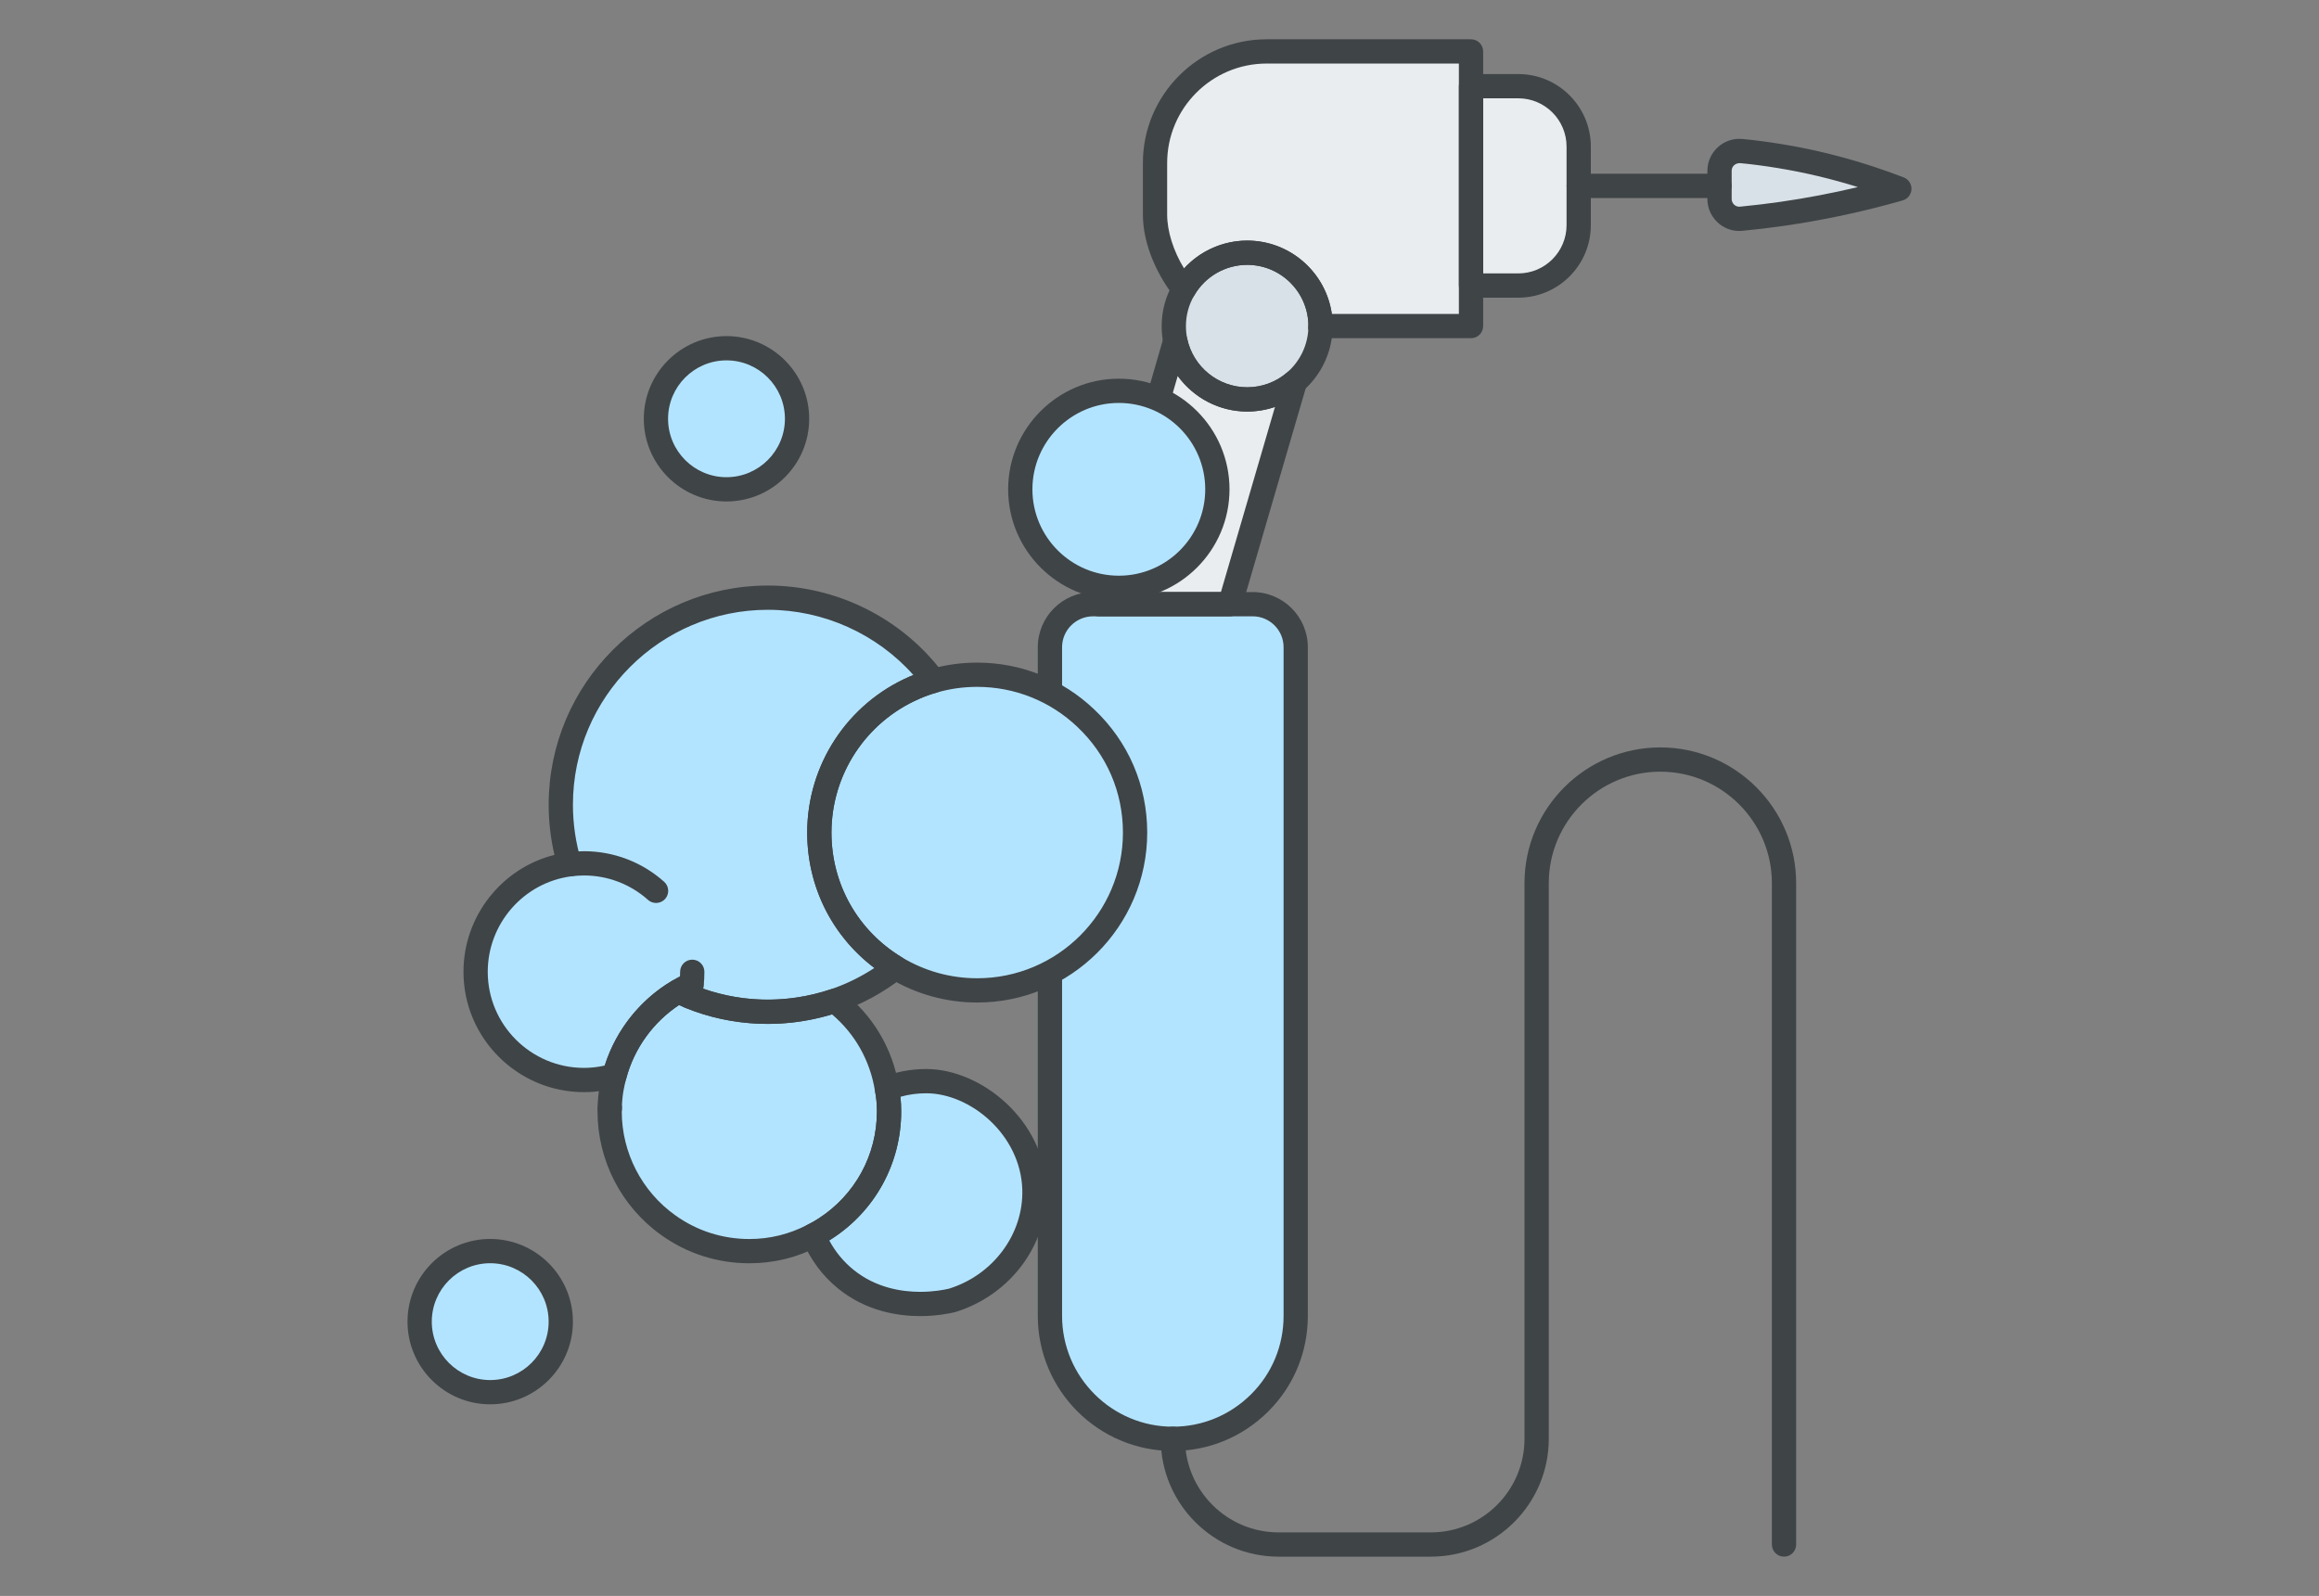 <?xml version="1.0" encoding="utf-8"?>
<!-- Generator: Adobe Illustrator 16.0.0, SVG Export Plug-In . SVG Version: 6.00 Build 0)  -->
<!DOCTYPE svg PUBLIC "-//W3C//DTD SVG 1.1//EN" "http://www.w3.org/Graphics/SVG/1.1/DTD/svg11.dtd">
<svg version="1.1" id="レイヤー_1" xmlns="http://www.w3.org/2000/svg" xmlns:xlink="http://www.w3.org/1999/xlink" x="0px"
	 y="0px" width="215px" height="148px" viewBox="0 0 215 148" enable-background="new 0 0 215 148" xml:space="preserve">
<rect x="0" y="0" width="215" height="148" fill="#808080" stroke="none"/>
<g>
	<g id="XMLID_995_">
		<path id="XMLID_1454_" fill="#D9E1E8" d="M176.093,17.503c-3.209,0.922-6.84,1.747-10.844,2.325
			c-1.312,0.188-2.58,0.337-3.818,0.458c-1.08,0.105-2.01-0.75-2.01-1.837v-2.61c0-1.08,0.922-1.935,2.002-1.83
			c1.141,0.105,2.34,0.263,3.57,0.465C169.306,15.178,173.034,16.318,176.093,17.503z"/>
		<path id="XMLID_1453_" fill="#EAEDEF" d="M146.364,13.596v7.282c0,3.098-2.506,5.603-5.596,5.603h-4.387V7.993h4.387
			C143.858,7.993,146.364,10.498,146.364,13.596z"/>
		<path id="XMLID_1452_" fill="#EAEDEF" d="M120.062,35.397l-6.023,20.633h-12.156l7.078-24.42c0.639,3.098,3.383,5.43,6.668,5.43
			C117.323,37.04,118.876,36.425,120.062,35.397z"/>
		<path id="XMLID_1451_" fill="#D9E1E8" d="M122.431,30.238v0.165c-0.053,1.995-0.959,3.78-2.369,4.995
			c-1.186,1.028-2.738,1.643-4.434,1.643c-3.285,0-6.029-2.332-6.668-5.43c-0.09-0.442-0.135-0.9-0.135-1.373
			c0-1.252,0.338-2.422,0.932-3.42c1.17-2.025,3.359-3.382,5.871-3.382C119.386,23.436,122.431,26.48,122.431,30.238z"/>
		<path id="XMLID_1450_" fill="#EAEDEF" d="M136.382,4.768v25.47h-13.951c0-3.757-3.045-6.802-6.803-6.802
			c-2.512,0-4.701,1.357-5.871,3.382c-1.479-1.837-2.672-4.485-2.672-6.922v-4.778c0-5.715,4.637-10.35,10.352-10.35H136.382z"/>
		<path id="XMLID_1449_" fill="#B3E4FF" d="M120.128,60.021v62.01c0,3.15-1.268,6-3.338,8.062c-2.062,2.055-4.904,3.338-8.055,3.338
			c-6.291,0-11.393-5.101-11.393-11.4v-62.01c0-2.205,1.793-3.99,3.998-3.99h14.797C118.343,56.03,120.128,57.815,120.128,60.021z"
			/>
		<path fill="#3F4447" d="M136.382,31.363h-13.951c-0.621,0-1.125-0.504-1.125-1.125c0-3.13-2.547-5.677-5.678-5.677
			c-2.016,0-3.892,1.081-4.897,2.82c-0.186,0.321-0.518,0.53-0.888,0.559c-0.366,0.03-0.73-0.128-0.963-0.417
			c-1.411-1.754-2.92-4.68-2.92-7.627v-4.778c0-6.327,5.148-11.475,11.477-11.475h18.945c0.621,0,1.125,0.504,1.125,1.125v25.47
			C137.507,30.859,137.003,31.363,136.382,31.363z M123.477,29.113h11.78V5.893h-17.82c-5.088,0-9.227,4.138-9.227,9.225v4.778
			c0,1.566,0.583,3.387,1.568,5c1.48-1.624,3.604-2.584,5.85-2.584C119.617,22.311,122.928,25.272,123.477,29.113z"/>
		<path fill="#3F4447" d="M140.769,27.605h-4.387c-0.621,0-1.125-0.504-1.125-1.125V7.993c0-0.621,0.504-1.125,1.125-1.125h4.387
			c3.706,0,6.721,3.018,6.721,6.728v7.282C147.489,24.587,144.475,27.605,140.769,27.605z M137.507,25.355h3.262
			c2.465,0,4.471-2.009,4.471-4.478v-7.282c0-2.469-2.006-4.478-4.471-4.478h-3.262V25.355z"/>
		<path fill="#3F4447" d="M114.038,57.155h-12.156c-0.354,0-0.687-0.167-0.899-0.449s-0.279-0.649-0.181-0.989l7.078-24.42
			c0.144-0.497,0.626-0.823,1.124-0.811c0.518,0.021,0.953,0.39,1.058,0.897c0.542,2.626,2.883,4.532,5.566,4.532
			c1.366,0,2.68-0.486,3.696-1.368c0.377-0.328,0.923-0.368,1.345-0.097c0.42,0.269,0.612,0.783,0.473,1.262l-6.023,20.633
			C114.978,56.825,114.538,57.155,114.038,57.155z M103.379,54.905h9.815l5.013-17.168c-0.822,0.281-1.692,0.428-2.579,0.428
			c-2.605,0-4.98-1.288-6.438-3.305L103.379,54.905z"/>
		<path fill="#3F4447" d="M122.434,31.531c-0.098,0-0.197-0.013-0.297-0.04c-0.599-0.163-0.953-0.781-0.79-1.381l0.045-0.165
			c0.165-0.599,0.779-0.951,1.382-0.79c0.599,0.163,0.953,0.781,0.79,1.381l-0.045,0.165
			C123.382,31.201,122.929,31.531,122.434,31.531z"/>
		<path fill="#3F4447" d="M108.735,134.556c-6.902,0-12.518-5.618-12.518-12.525v-62.01c0-2.82,2.298-5.115,5.123-5.115h14.797
			c2.82,0,5.115,2.295,5.115,5.115v62.01c0,3.356-1.303,6.503-3.669,8.859C115.211,133.254,112.068,134.556,108.735,134.556z
			 M101.341,57.155c-1.584,0-2.873,1.285-2.873,2.865v62.01c0,5.666,4.606,10.275,10.268,10.275c2.733,0,5.312-1.069,7.261-3.01
			c1.939-1.932,3.007-4.513,3.007-7.266v-62.01c0-1.58-1.285-2.865-2.865-2.865H101.341z"/>
		<path fill="#3F4447" d="M115.628,38.165c-3.746,0-7.014-2.661-7.77-6.328c-0.105-0.517-0.158-1.054-0.158-1.6
			c0-1.416,0.377-2.797,1.09-3.995c1.398-2.421,4.021-3.932,6.838-3.932c4.371,0,7.928,3.556,7.928,7.927v0.165
			c-0.06,2.267-1.065,4.387-2.76,5.847C119.372,37.484,117.536,38.165,115.628,38.165z M115.628,24.561
			c-2.016,0-3.892,1.081-4.897,2.82c-0.513,0.862-0.78,1.846-0.78,2.857c0,0.396,0.038,0.782,0.112,1.148
			c0.541,2.623,2.882,4.529,5.565,4.529c1.366,0,2.68-0.486,3.696-1.368c1.218-1.049,1.939-2.57,1.981-4.174v-0.135
			C121.306,27.107,118.759,24.561,115.628,24.561z"/>
		<path fill="#3F4447" d="M161.251,21.419c-1.63,0-2.955-1.333-2.955-2.971v-2.61c0.001-1.73,1.504-3.112,3.235-2.95
			c1.146,0.106,2.374,0.266,3.645,0.474c3.839,0.628,7.649,1.668,11.323,3.092c0.45,0.174,0.739,0.617,0.718,1.099
			c-0.021,0.483-0.349,0.897-0.813,1.031c-3.573,1.027-7.271,1.82-10.994,2.357c-1.286,0.185-2.552,0.336-3.87,0.464
			C161.442,21.415,161.346,21.419,161.251,21.419z M161.311,15.128c-0.455,0-0.765,0.319-0.765,0.71v2.61
			c0,0.397,0.316,0.721,0.705,0.721l0.07-0.003c1.285-0.125,2.518-0.272,3.769-0.452c2.405-0.347,4.802-0.804,7.158-1.365
			c-2.444-0.766-4.934-1.357-7.437-1.766c-1.22-0.2-2.394-0.354-3.492-0.455C161.316,15.128,161.313,15.128,161.311,15.128z"/>
		<path fill="#3F4447" d="M159.417,18.361h-13.051c-0.621,0-1.125-0.504-1.125-1.125s0.504-1.125,1.125-1.125h13.051
			c0.621,0,1.125,0.504,1.125,1.125S160.038,18.361,159.417,18.361z"/>
		<path fill="#3F4447" d="M122.434,31.531c-0.098,0-0.197-0.013-0.297-0.04c-0.599-0.163-0.953-0.781-0.79-1.381l0.045-0.165
			c0.165-0.599,0.779-0.951,1.382-0.79c0.599,0.163,0.953,0.781,0.79,1.381l-0.045,0.165
			C123.382,31.201,122.929,31.531,122.434,31.531z"/>
		<path fill="#3F4447" d="M165.401,144.357c-0.621,0-1.125-0.504-1.125-1.125V81.905c0-5.703-4.641-10.343-10.344-10.343
			c-5.702,0-10.342,4.64-10.342,10.343v51.522c0,6.026-4.903,10.93-10.93,10.93h-14.119c-6.025,0-10.928-4.903-10.928-10.93
			c0-0.621,0.504-1.125,1.125-1.125s1.125,0.504,1.125,1.125c0,4.785,3.893,8.68,8.678,8.68h14.119c4.786,0,8.68-3.895,8.68-8.68
			V81.905c0-6.944,5.648-12.593,12.592-12.593c6.944,0,12.594,5.649,12.594,12.593v61.327
			C166.526,143.854,166.022,144.357,165.401,144.357z"/>
	</g>
	<g>
		<path id="XMLID_1477_" fill="#EDEDED" d="M56.538,102.743c-0.018,0.018-0.018,0.036,0,0.054"/>
		<path id="XMLID_1476_" fill="#EDEDED" d="M64.181,90.12c0,0.397-0.016,0.795-0.068,1.178"/>
		<path id="XMLID_1475_" fill="#B3E4FF" d="M75.962,77.213c0,5.31,2.828,9.96,7.066,12.524c-1.682,1.32-3.578,2.37-5.656,3.075
			c-1.941,0.652-4.004,1.02-6.18,1.02c-2.588,0-5.033-0.51-7.283-1.432c0.09-0.36,0.166-0.728,0.203-1.103
			c-0.436,0.157-0.832,0.375-1.238,0.63c-2.879,1.702-5.031,4.492-5.902,7.807c-0.885,0.271-1.844,0.421-2.826,0.421
			c-5.559,0-10.051-4.493-10.051-10.035c0-5.115,3.779-9.315,8.707-9.968c-0.523-1.74-0.809-3.607-0.809-5.527
			c0-10.612,8.602-19.2,19.199-19.2c6.301,0,11.895,3.022,15.375,7.71c-0.623,0.173-1.223,0.39-1.801,0.646
			C79.585,66.038,75.962,71.205,75.962,77.213z"/>
		<path id="XMLID_1474_" fill="#EDEDED" d="M52.802,80.152c0.436-0.053,0.893-0.09,1.344-0.09c2.564,0,4.904,0.96,6.682,2.55"/>
		<path id="XMLID_1473_" fill="#B3E4FF" d="M82.427,103.072c0,4.561-2.354,8.565-5.924,10.868c-0.354,0.232-0.721,0.442-1.096,0.622
			c-1.785,0.938-3.795,1.463-5.932,1.463c-2.799,0-5.393-0.885-7.508-2.4c-3.301-2.348-5.445-6.195-5.445-10.553
			c0-0.098,0-0.202,0.008-0.3c0.008-0.593,0.061-1.162,0.15-1.725c0.074-0.442,0.172-0.878,0.291-1.313
			c0.871-3.314,3.023-6.104,5.902-7.807c0.33,0.165,0.676,0.33,1.035,0.473c2.25,0.922,4.695,1.432,7.283,1.432
			c2.176,0,4.238-0.367,6.18-1.02c2.535,1.942,4.328,4.822,4.854,8.138C82.368,101.641,82.427,102.345,82.427,103.072z"/>
		<circle id="XMLID_1472_" fill="#B3E4FF" cx="103.729" cy="45.378" r="9.136"/>
		<path id="XMLID_1471_" fill="#B3E4FF" d="M105.235,77.213c0,8.085-6.555,14.632-14.641,14.632c-2.768,0-5.363-0.772-7.566-2.107
			c-4.238-2.564-7.066-7.215-7.066-12.524c0-6.008,3.623-11.175,8.805-13.433c0.578-0.255,1.178-0.473,1.801-0.646
			c1.275-0.367,2.633-0.562,4.027-0.562c3.9,0,7.439,1.522,10.064,4.021C103.479,69.255,105.235,73.027,105.235,77.213z"/>
		<circle id="XMLID_1470_" fill="#B3E4FF" cx="67.355" cy="38.836" r="6.542"/>
		<circle id="XMLID_1469_" fill="#B3E4FF" cx="45.449" cy="122.563" r="6.542"/>
		<path id="XMLID_1468_" fill="#B3E4FF" d="M95.905,110.295c0.127,4.575-2.992,8.857-7.666,10.305
			c-0.734,0.173-5.797,1.291-9.809-1.965c-1.703-1.372-2.58-3.022-3.023-4.072c0.375-0.18,0.742-0.39,1.096-0.622
			c3.57-2.303,5.924-6.308,5.924-10.868c0-0.728-0.059-1.432-0.201-2.122c1.125-0.45,2.354-0.69,3.645-0.69
			C90.407,100.26,95.731,104.505,95.905,110.295z"/>
		<path fill="#3F4447" d="M56.538,103.922c-0.293,0-0.586-0.113-0.807-0.34c-0.429-0.441-0.424-1.199,0.011-1.635
			c0.439-0.439,1.152-0.439,1.592,0c0.227,0.227,0.336,0.525,0.329,0.822c0.007,0.303-0.106,0.607-0.341,0.834
			C57.104,103.816,56.821,103.922,56.538,103.922z"/>
		<path fill="#3F4447" d="M64.113,92.423c-0.051,0-0.103-0.003-0.154-0.011c-0.615-0.084-1.046-0.652-0.961-1.268
			c0.039-0.287,0.058-0.612,0.058-1.024c0-0.621,0.504-1.125,1.125-1.125s1.125,0.504,1.125,1.125c0,0.518-0.025,0.94-0.079,1.331
			C65.149,92.015,64.667,92.423,64.113,92.423z"/>
		<path fill="#3F4447" d="M54.146,101.28c-6.162,0-11.176-5.007-11.176-11.16c0-5.157,3.547-9.613,8.434-10.844
			c-0.355-1.517-0.535-3.076-0.535-4.651c0-11.208,9.117-20.325,20.324-20.325c6.397,0,12.482,3.052,16.278,8.164
			c0.221,0.298,0.281,0.686,0.161,1.036c-0.121,0.351-0.406,0.62-0.764,0.719c-0.554,0.153-1.107,0.352-1.647,0.591
			c-4.943,2.153-8.134,7.021-8.134,12.403c0,4.768,2.438,9.09,6.523,11.562c0.316,0.19,0.519,0.525,0.541,0.894
			s-0.138,0.726-0.429,0.953c-1.82,1.43-3.836,2.525-5.989,3.256c-4.702,1.581-9.756,1.403-14.251-0.437
			c-0.168-0.068-0.312-0.175-0.424-0.305c-2.459,1.596-4.261,4.074-4.999,6.885c-0.099,0.377-0.387,0.676-0.76,0.789
			C56.279,101.123,55.218,101.28,54.146,101.28z M71.192,56.55c-9.966,0-18.074,8.108-18.074,18.075
			c0,1.774,0.256,3.525,0.761,5.203c0.095,0.316,0.047,0.658-0.132,0.935c-0.18,0.276-0.471,0.462-0.798,0.505
			c-4.406,0.584-7.729,4.389-7.729,8.853c0,4.913,4.004,8.91,8.926,8.91c0.649,0,1.294-0.073,1.922-0.218
			c1.03-3.266,3.274-6.104,6.234-7.854c0.52-0.326,0.969-0.553,1.429-0.719c0.36-0.132,0.768-0.068,1.073,0.17
			c0.305,0.237,0.466,0.614,0.428,0.998c-0.009,0.092-0.02,0.185-0.033,0.279c3.762,1.323,7.929,1.365,11.815,0.059
			c1.424-0.482,2.781-1.147,4.052-1.981c-3.929-2.969-6.229-7.55-6.229-12.552c0-6.278,3.722-11.955,9.48-14.464
			c0.12-0.053,0.24-0.104,0.362-0.154C81.29,58.784,76.355,56.55,71.192,56.55z"/>
		<path fill="#3F4447" d="M60.827,83.737c-0.268,0-0.535-0.095-0.75-0.286c-1.632-1.46-3.738-2.264-5.932-2.264
			c-0.354,0-0.751,0.027-1.21,0.082c-0.619,0.074-1.178-0.367-1.251-0.983c-0.074-0.616,0.366-1.177,0.983-1.251
			c0.549-0.065,1.032-0.098,1.478-0.098c2.748,0,5.387,1.008,7.432,2.836c0.463,0.414,0.503,1.126,0.089,1.589
			C61.443,83.611,61.136,83.737,60.827,83.737z"/>
		<path fill="#3F4447" d="M69.476,117.15c-2.956,0-5.779-0.903-8.163-2.611c-3.702-2.633-5.915-6.921-5.915-11.467
			c0-0.127,0.001-0.263,0.012-0.39c0.005-0.554,0.059-1.172,0.16-1.812c0.081-0.48,0.184-0.947,0.317-1.434
			c0.925-3.521,3.265-6.615,6.415-8.479c0.329-0.195,0.735-0.207,1.075-0.037c0.302,0.15,0.618,0.303,0.947,0.433
			c4.017,1.646,8.504,1.798,12.689,0.392c0.356-0.119,0.746-0.055,1.043,0.174c2.846,2.18,4.721,5.324,5.28,8.854
			c0.142,0.68,0.215,1.449,0.215,2.299c0,4.797-2.407,9.213-6.439,11.813c-0.395,0.26-0.808,0.494-1.219,0.691
			C73.92,116.614,71.748,117.15,69.476,117.15z M62.945,93.211c-2.391,1.584-4.157,4.036-4.886,6.811
			c-0.116,0.423-0.203,0.816-0.27,1.213c-0.083,0.522-0.128,1.033-0.135,1.553c-0.009,0.144-0.008,0.217-0.008,0.285
			c0,3.819,1.858,7.422,4.973,9.636c2.003,1.435,4.372,2.192,6.855,2.192c1.904,0,3.724-0.449,5.408-1.334
			c0.357-0.172,0.682-0.356,1.001-0.566c3.396-2.189,5.417-5.898,5.417-9.928c0-0.695-0.059-1.314-0.178-1.895
			c-0.447-2.815-1.853-5.304-3.985-7.109c-4.529,1.373-9.351,1.137-13.656-0.627C63.303,93.369,63.122,93.292,62.945,93.211z"/>
		<path fill="#3F4447" d="M103.728,55.638c-5.657,0-10.26-4.603-10.26-10.26s4.603-10.261,10.26-10.261
			c5.658,0,10.262,4.603,10.262,10.261S109.386,55.638,103.728,55.638z M103.728,37.367c-4.417,0-8.01,3.594-8.01,8.011
			s3.593,8.01,8.01,8.01c4.418,0,8.012-3.593,8.012-8.01S108.146,37.367,103.728,37.367z"/>
		<path fill="#3F4447" d="M90.595,92.97c-2.88,0-5.698-0.785-8.149-2.271c-4.764-2.883-7.608-7.924-7.608-13.486
			c0-6.278,3.722-11.955,9.48-14.464c0.634-0.28,1.291-0.516,1.949-0.698c1.387-0.399,2.847-0.604,4.328-0.604
			c4.056,0,7.905,1.538,10.84,4.331c3.176,2.997,4.926,7.059,4.926,11.435C106.36,85.901,99.288,92.97,90.595,92.97z M90.595,63.697
			c-1.271,0-2.521,0.174-3.716,0.519c-0.564,0.156-1.118,0.355-1.658,0.594c-4.943,2.153-8.134,7.021-8.134,12.403
			c0,4.768,2.438,9.09,6.523,11.562c2.101,1.271,4.516,1.944,6.984,1.944c7.452,0,13.516-6.06,13.516-13.507
			c0-3.75-1.5-7.231-4.224-9.802C97.369,65.015,94.07,63.697,90.595,63.697z"/>
		<path fill="#3F4447" d="M67.354,46.503c-4.228,0-7.666-3.439-7.666-7.667s3.438-7.667,7.666-7.667
			c4.229,0,7.668,3.439,7.668,7.667S71.583,46.503,67.354,46.503z M67.354,33.419c-2.986,0-5.416,2.43-5.416,5.417
			s2.43,5.417,5.416,5.417c2.987,0,5.418-2.43,5.418-5.417S70.342,33.419,67.354,33.419z"/>
		<path fill="#3F4447" d="M45.448,130.23c-4.228,0-7.666-3.439-7.666-7.667s3.438-7.667,7.666-7.667
			c4.229,0,7.668,3.439,7.668,7.667S49.677,130.23,45.448,130.23z M45.448,117.146c-2.986,0-5.416,2.43-5.416,5.417
			s2.43,5.417,5.416,5.417c2.987,0,5.418-2.43,5.418-5.417S48.436,117.146,45.448,117.146z"/>
		<path fill="#3F4447" d="M85.312,122.049c-2.034,0-5.002-0.44-7.59-2.541c-1.454-1.171-2.583-2.688-3.351-4.508
			c-0.234-0.553,0.009-1.192,0.55-1.452c0.32-0.153,0.645-0.338,0.964-0.548c3.396-2.189,5.417-5.898,5.417-9.928
			c0-0.695-0.059-1.314-0.178-1.895c-0.11-0.533,0.178-1.069,0.684-1.271c1.277-0.512,2.645-0.771,4.062-0.771
			c5.11,0,10.969,4.759,11.159,11.127c0.143,5.134-3.335,9.826-8.457,11.413C87.934,121.828,86.771,122.049,85.312,122.049z
			 M76.881,115.034c0.584,1.073,1.34,1.987,2.256,2.725c2.078,1.687,4.505,2.04,6.175,2.04c1.233,0,2.203-0.184,2.671-0.294
			c4.086-1.269,6.913-5.052,6.798-9.179c-0.153-5.116-4.831-8.941-8.91-8.941c-0.824,0-1.624,0.109-2.389,0.325
			c0.047,0.434,0.07,0.885,0.07,1.362c0,4.797-2.407,9.213-6.439,11.813C77.036,114.936,76.959,114.986,76.881,115.034z"/>
	</g>
</g>
</svg>
